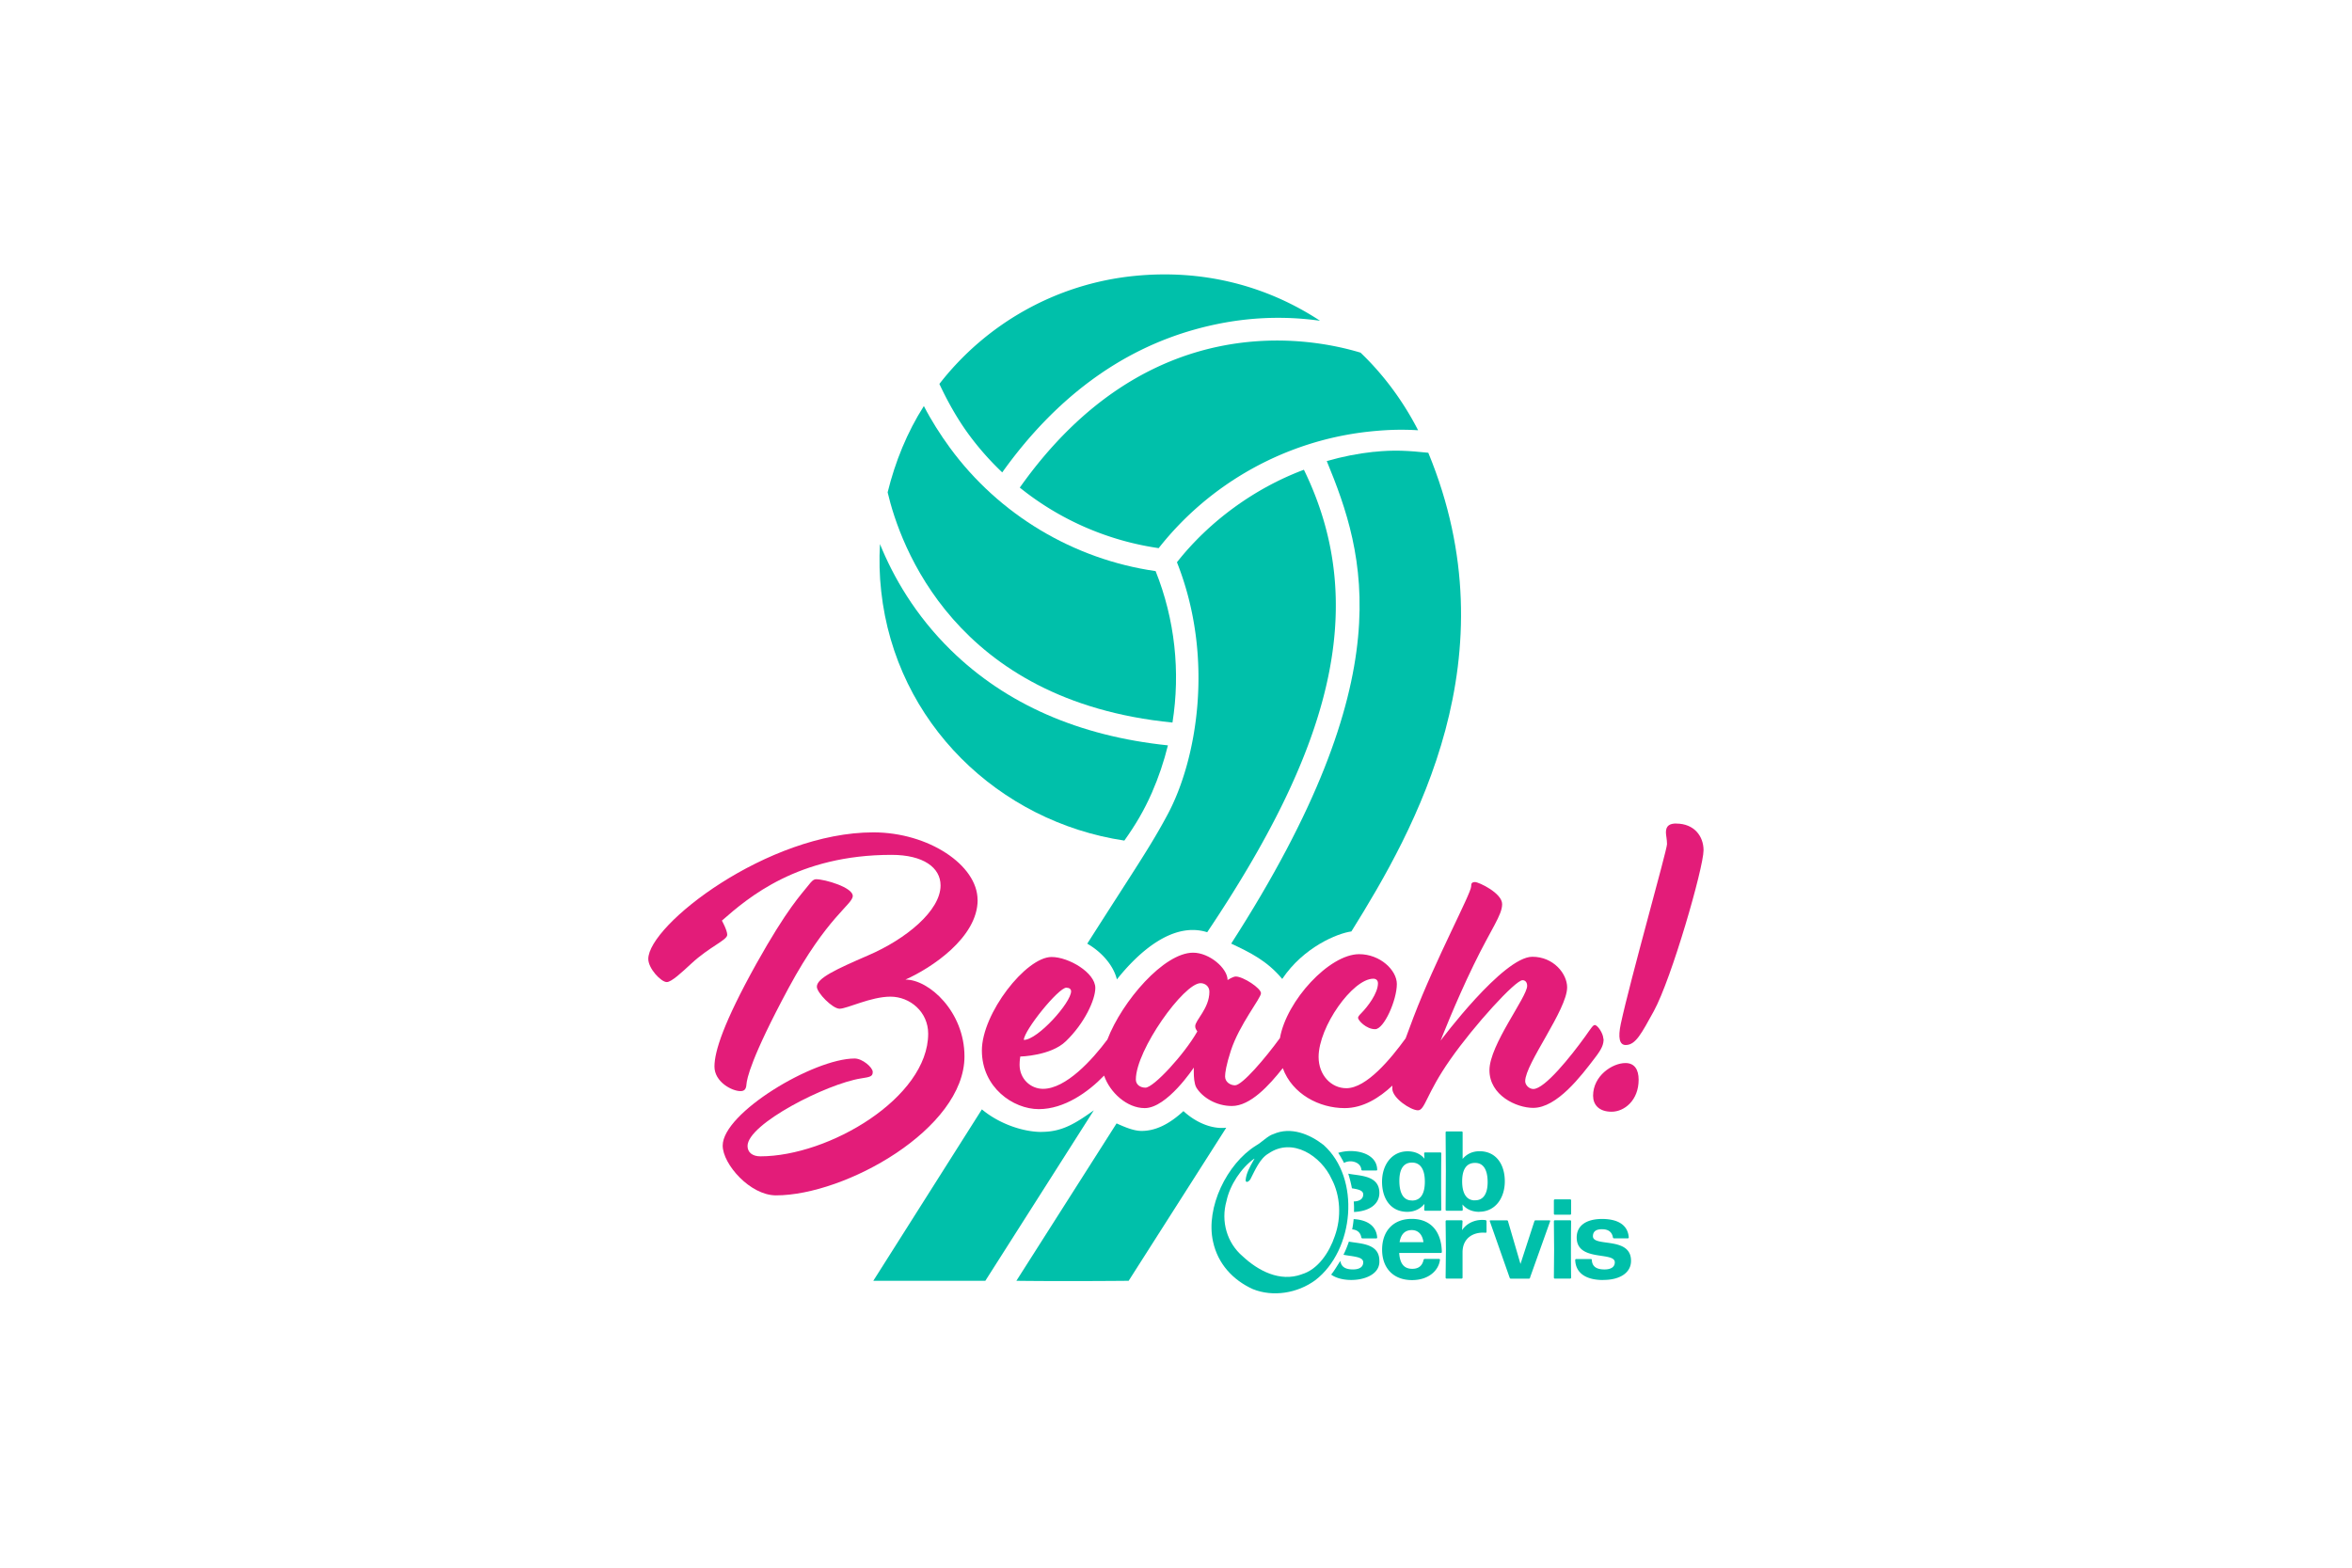 <svg xmlns="http://www.w3.org/2000/svg" id="Vrstva_2" viewBox="0 0 300 200"><defs><filter id="drop-shadow-1" filterUnits="userSpaceOnUse"><feOffset dx="2.83" dy="2.83"/><feGaussianBlur result="blur" stdDeviation="2.83"/><feFlood flood-color="#000" flood-opacity=".1"/><feComposite in2="blur" operator="in"/><feComposite in="SourceGraphic"/></filter><style>.cls-3{fill:#00c0aa}.cls-4{fill:#e31c79}</style></defs><g id="Vrstva_2-2" data-name="Vrstva_2"><path style="fill:none" d="M0 0h300v200H0z"/><path d="M183.75 144.95Z" style="fill:#00c0aa;filter:url(#drop-shadow-1)"/><path class="cls-3" d="M180.11 153.16c1.05 0 1.62-.79 1.63-2.37.01-1.59-.55-2.45-1.59-2.47-1.1-.03-1.66.79-1.66 2.32 0 1.67.58 2.53 1.62 2.51m1.67 1.31c-.06 0-.12-.06-.12-.12l.03-.75c-.52.63-1.26 1.01-2.19 1.01-2.11 0-3.22-1.67-3.22-3.84 0-2.15 1.24-3.88 3.26-3.88.92 0 1.65.33 2.15.94l-.04-.68c0-.06.06-.12.12-.12h1.95c.06 0 .12.06.12.12-.03 1.8-.03 5.41 0 7.2 0 .06-.06.12-.12.12h-1.93Zm6.31-1.33c1.1.03 1.66-.82 1.66-2.32 0-1.63-.58-2.47-1.62-2.45-1.05 0-1.62.78-1.63 2.31-.01 1.59.55 2.45 1.59 2.47m.6 1.46c-.92 0-1.65-.33-2.15-.94l.04.68c0 .06-.06.12-.12.12h-1.95c-.06 0-.12-.06-.12-.12l.03-4.94-.03-4.94c0-.06.06-.12.12-.12h1.93c.06 0 .12.06.12.12v3.39c.52-.62 1.24-.98 2.16-.98 2.11 0 3.22 1.68 3.22 3.84s-1.24 3.88-3.26 3.88m-8.6 2.34c-.87 0-1.39.52-1.56 1.54h3.04c-.09-.79-.53-1.54-1.49-1.54m3.5 3.68c.06 0 .12.06.1.12-.17 1.37-1.47 2.58-3.56 2.58-2.48 0-3.82-1.63-3.82-3.88 0-2.37 1.41-3.93 3.78-3.93 2.45 0 3.79 1.63 3.84 4.23 0 .06-.06.12-.12.12h-5.32c.09 1.4.64 2.02 1.67 2.02.74 0 1.26-.33 1.44-1.14.01-.07.09-.12.14-.12h1.85Zm.94 2.51c-.06 0-.12-.06-.12-.12l.04-3.61-.04-3.59c0-.06.06-.12.12-.12h1.92c.06 0 .12.06.12.12l-.06 1.14c.63-.97 1.84-1.43 3-1.28.06.01.12.09.12.14v1.37c0 .06-.06.1-.12.1-1.61-.14-2.96.72-2.94 2.54V163c0 .06-.06.12-.12.12h-1.92Zm10.66-.11c-.03.07-.09.12-.16.12h-2.29c-.07 0-.13-.04-.16-.12l-2.53-7.2c-.03-.06.01-.12.07-.12h2.11c.07 0 .13.04.14.12l1.59 5.44 1.77-5.44a.14.14 0 0 1 .14-.12h1.8c.06 0 .1.06.07.12l-2.57 7.2Zm3.15.11c-.06 0-.12-.06-.12-.12l.03-3.59-.03-3.61c0-.06.06-.12.12-.12h1.96c.06 0 .12.06.12.12-.03 1.8-.03 5.41 0 7.2 0 .06-.06.12-.12.12h-1.96Zm0-8.15c-.06 0-.12-.06-.12-.12v-1.72c0-.06.06-.12.12-.12h1.96c.06 0 .12.06.12.12v1.72c0 .06-.06.12-.12.12h-1.96Zm6.18 8.33c-2.21 0-3.52-.88-3.58-2.56 0-.06.06-.12.12-.12h1.88c.06 0 .12.04.12.12.04.84.59 1.21 1.62 1.21.85 0 1.31-.33 1.31-.91 0-1.41-4.86-.04-4.86-3.16 0-1.54 1.24-2.37 3.25-2.37s3.28.78 3.39 2.35c.01.06-.04.12-.1.12h-1.79a.13.13 0 0 1-.13-.12c-.12-.64-.52-1.04-1.4-1.04-.71 0-1.15.26-1.15.9 0 1.41 4.86-.03 4.86 3.13 0 1.56-1.47 2.44-3.52 2.44m-33.31-15.35c.08.14.15.28.22.42.83-.46 2.13-.11 2.21.85.01.07.07.12.13.12h1.79c.06 0 .12-.06.1-.12-.05-2.18-3.01-2.74-4.97-2.13.19.28.36.57.52.87m.76 1.78c.19.6.35 1.24.47 1.87.81.13 1.44.27 1.44.78 0 .55-.43.88-1.21.9.04.44.05.89.03 1.34 1.9-.08 3.24-.95 3.24-2.43 0-2.3-2.57-2.16-3.98-2.46m.51 7.11c.72.07 1.06.45 1.17 1.03.01.07.07.12.13.12h1.79c.06 0 .12-.06.1-.12-.11-1.47-1.25-2.24-3-2.34-.04.43-.1.87-.19 1.32m-.42 1.56c-.19.55-.41 1.11-.69 1.67 1.25.24 2.52.23 2.52.96 0 .58-.46.91-1.31.91-.97 0-1.51-.34-1.6-1.09-.35.5-.74 1.22-1.18 1.75 1.74 1.28 6.28.81 6.15-1.76 0-2.26-2.48-2.17-3.9-2.45"/><path class="cls-3" d="M167.77 163.32c4.96-3.81 5.83-12.99 1.04-17.26-1.76-1.37-4.16-2.36-6.38-1.38-.72.21-1.48 1.05-2.23 1.47-3.7 2.3-6.44 7.89-5.48 12.23.61 2.86 2.55 4.93 5.08 6.08 2.56 1.03 5.68.54 7.97-1.14m-1.75-.74c-2.78 1-5.54-.46-7.53-2.32-1.98-1.69-2.79-4.43-2.05-7.04.43-2.04 1.89-4.25 3.55-5.41.03.06-.07.17-.12.25-.46.83-.92 1.63-.99 2.52.02.32.35.25.61-.14.6-1.16 1.21-2.65 2.31-3.28 3.06-2.11 6.71.31 8.06 3.27 1.11 2.11 1.26 4.87.4 7.25-.69 2.08-2.16 4.3-4.24 4.89m9.2-104.93c-2.04.22-4.04.62-5.99 1.18 4.93 11.97 9.78 27.43-12.19 61.56 2.41 1.14 4.57 2.18 6.51 4.51 2.72-4.06 7.04-5.82 8.82-6.06 8.13-13.04 20.55-35.05 9.81-61.07-2.56-.26-4.37-.39-6.95-.11Z"/><path class="cls-3" d="M166.31 59.93c-6.22 2.33-12.03 6.52-16.19 11.8 4.86 12.26 2.51 25.25-1.17 32.14-2.22 4.16-4.16 6.92-10.27 16.52 1.78 1.02 3.33 2.72 3.78 4.56 2.73-3.43 7.1-7.41 11.52-6.02 15.14-22.57 21.1-41.05 12.33-59.01Zm-38.47.33c6.74-9.43 15-15.56 24.58-18.23 6.19-1.73 11.56-1.72 15.95-1.11-6.83-4.48-14.92-6.59-23.66-5.72-10.15 1.01-19.03 6.23-24.89 13.78 1.02 2.19 2.27 4.43 3.71 6.4a36.52 36.52 0 0 0 4.31 4.89Z"/><path class="cls-3" d="M130.08 62.21a36.629 36.629 0 0 0 17.71 7.72c6.53-8.31 16.23-13.71 26.75-14.86 2.22-.24 4.13-.31 6.34-.18-1.89-3.69-4.39-7.08-7.34-9.9-6.64-2.01-27.17-5.8-43.46 17.21Zm20.87 79.54c-1.84 1.7-3.59 2.53-5.34 2.53-1.06 0-2.27-.55-3.19-.96l-12.78 20.08c6.19.08 14.32 0 14.32 0l12.45-19.53c-1.9.22-3.96-.73-5.46-2.12Zm-18.08 2.66c-2.4 0-5.43-1.04-7.63-2.88l-13.85 21.87h14.29l13.84-21.75c-2.41 1.72-4.1 2.75-6.65 2.75Z"/><path class="cls-3" d="M149.55 92.18c1.03-6.47.31-13.17-2.15-19.32-10.46-1.5-19.99-7.2-26.24-15.74-1.22-1.67-2.38-3.49-3.32-5.32-2.13 3.34-3.66 7.1-4.62 11.01 1.56 6.68 8.54 26.62 36.33 29.37Z"/><path class="cls-3" d="M143.41 107.24c1.43-2.01 2.51-3.83 3.51-6.1.86-1.96 1.54-3.99 2.05-6.05-11.35-1.18-20.65-5.26-27.67-12.13-4.61-4.51-7.39-9.44-9.06-13.55-.11 1.98-.07 4 .16 6.03 1.84 16.82 15.03 29.4 31.02 31.8Z"/><path class="cls-4" d="M124.69 114.81c0-4.44-6.26-8.62-13.29-8.62-13.52 0-28.71 11.84-28.71 16.15 0 1.22 1.63 2.95 2.36 2.95.59 0 1.9-1.22 3.13-2.36 2.36-2.18 4.58-2.99 4.58-3.67 0-.59-.68-1.81-.68-1.81 3.36-2.95 9.71-8.39 21.63-8.39 4.08 0 6.26 1.63 6.26 3.9 0 3.22-4.4 6.85-9.25 8.93-4.08 1.77-6.53 2.9-6.53 3.99 0 .77 2 2.81 2.9 2.81.95 0 3.99-1.54 6.49-1.54s4.81 1.95 4.81 4.72c0 8.16-12.65 15.65-21.41 15.65-1 0-1.63-.5-1.63-1.32 0-2.81 10.11-7.94 14.47-8.62 1.13-.18 1.5-.23 1.5-.82s-1.32-1.72-2.31-1.72c-5.22 0-16.83 6.94-16.83 11.11 0 2.36 3.49 6.35 6.8 6.35 8.84 0 24.04-8.48 24.04-17.73 0-5.67-4.49-9.8-7.53-9.8 3.27-1.45 9.21-5.35 9.21-10.16Z"/><path class="cls-4" d="M95.21 138.34c.05-.68.54-3.31 5.4-12.34 4.9-9.07 8.16-10.61 8.16-11.7s-3.54-2.13-4.67-2.13c-.36 0-.63.32-.95.73-.95 1.22-2.68 2.9-6.71 10.11-4.13 7.44-5.31 11.11-5.31 13.06s2.22 3.13 3.31 3.13c.45 0 .73-.18.77-.86Zm109.3-5.8c0-.68-.73-1.77-1.09-1.77-.23 0-.45.36-1.22 1.45-1.86 2.58-5.17 6.71-6.62 6.71-.54 0-1.04-.5-1.04-1 0-2.22 5.35-9.12 5.35-11.97 0-1.72-1.72-3.9-4.44-3.9-3.72 0-11.7 10.7-11.7 10.7s1.86-4.81 4.22-9.66c2.27-4.67 3.63-6.35 3.63-7.76s-2.99-2.81-3.45-2.81-.5.23-.5.54c0 .91-4.49 9.21-7.35 16.69-.39 1.02-.72 1.92-1.01 2.71-1.88 2.59-4.98 6.36-7.56 6.36-1.95 0-3.54-1.68-3.54-3.99 0-3.85 4.35-9.98 6.98-9.98.32 0 .59.18.59.59 0 1.27-1.32 2.99-2.13 3.81-.27.27-.41.45-.41.59 0 .32 1.04 1.45 2.18 1.45s2.77-3.72 2.77-5.76c0-1.77-2.13-3.81-4.81-3.81-3.81 0-9.27 5.94-10.1 10.7-1.87 2.57-4.81 6.03-5.73 6.03-.59 0-1.27-.41-1.27-1.13 0-.45.14-1.45.73-3.27 1.09-3.36 3.85-6.71 3.85-7.35s-2.27-2.13-3.22-2.13c-.36 0-1.04.45-1.04.45 0-1.5-2.31-3.49-4.4-3.49-3.72 0-9.05 6.18-10.93 11.08-1.93 2.59-5.29 6.29-8.21 6.29-1.59 0-2.99-1.27-2.99-3.08 0-.54.09-1.04.09-1.04s3.9-.09 5.81-1.95c2.4-2.31 3.76-5.31 3.76-6.8 0-1.95-3.4-3.95-5.58-3.95-3.27 0-8.89 7.21-8.89 11.93s3.99 7.48 7.26 7.48 6.33-2.2 8.33-4.28c.73 2.14 2.9 4.15 5.18 4.15 2.86 0 6.26-5.17 6.26-5.17v.59c0 .59.05 1.45.32 1.95.77 1.27 2.54 2.36 4.54 2.36 2.36 0 4.75-2.63 6.49-4.83 1.22 3.33 4.67 5.1 7.89 5.1 2.36 0 4.43-1.32 6.09-2.87 0 .13-.01.26-.01.38 0 1.22 2.36 2.77 3.27 2.77s1.04-2.09 4.13-6.49c3.08-4.4 8.3-10.11 9.21-10.11.32 0 .59.23.59.73 0 1.41-4.81 7.53-4.81 10.75s3.45 4.81 5.58 4.81c3.04 0 6.12-4.08 7.85-6.35.95-1.22 1.13-1.77 1.13-2.45Zm-68.48-6.53c.36 0 .59.18.59.45 0 1.45-4.26 6.21-6.03 6.21 0-1.18 4.4-6.67 5.44-6.67Zm16.42 4.9c0 .32.14.45.27.68-1.68 2.95-5.58 7.17-6.62 7.17-.63 0-1.22-.36-1.22-1.04 0-3.76 6.12-12.29 8.25-12.29.59 0 1.13.41 1.13 1.09 0 2.13-1.81 3.63-1.81 4.4Zm61.36-25.85c-.82 0-1.32.27-1.32 1.13 0 .36.14.91.14 1.5 0 .77-4.67 17.23-5.9 22.95-.36 1.72-.18 2.68.63 2.68 1.27 0 2-1.45 3.58-4.31 2.27-4.13 6.35-18.32 6.35-20.54 0-1.77-1.18-3.4-3.49-3.4Zm-6.48 30.56c-1.68 0-4.13 1.63-4.13 4.17 0 1.13.73 2.04 2.36 2.04s3.45-1.45 3.45-4.08c0-1.27-.5-2.13-1.68-2.13Z"/></g></svg>
